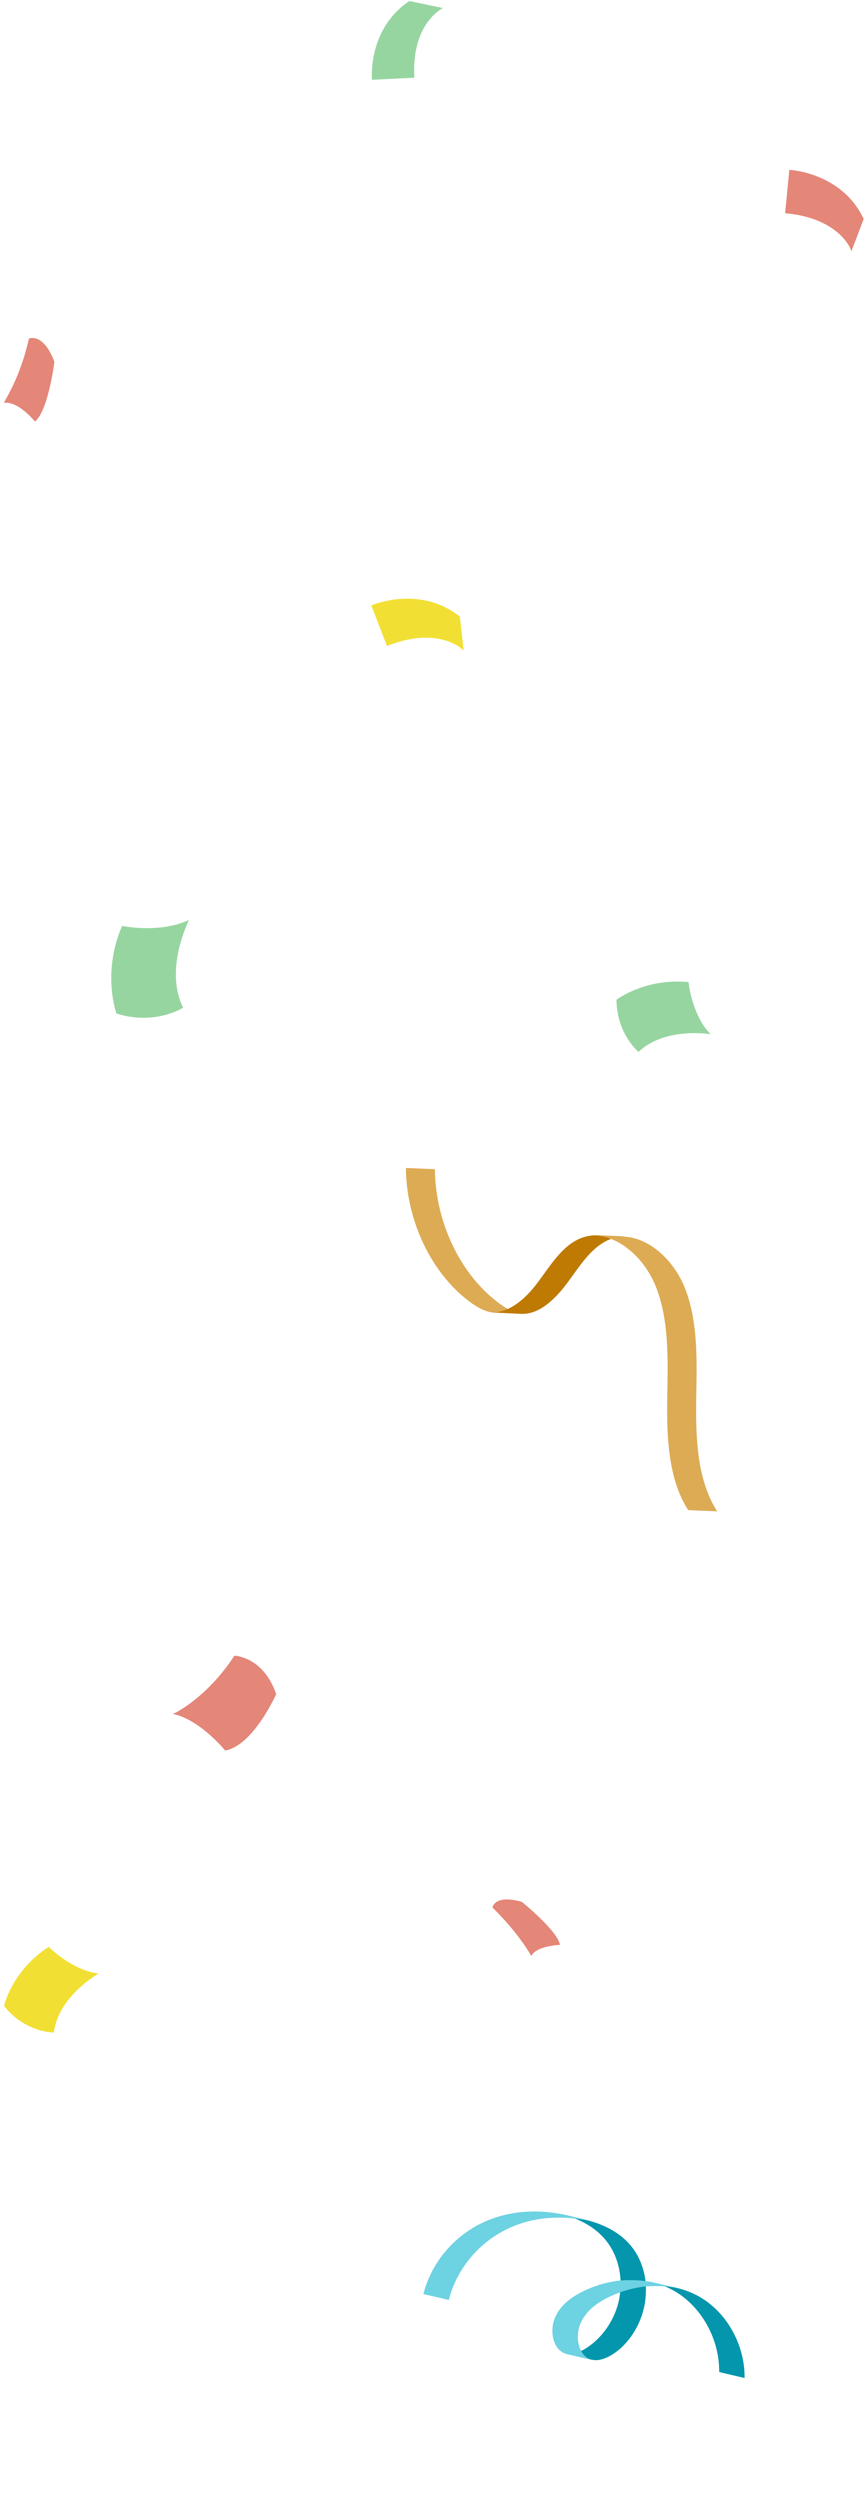 <svg width="183" height="527" viewBox="0 0 183 527" fill="none" xmlns="http://www.w3.org/2000/svg">
<path d="M6.101 71.367C6.101 71.367 9.135 70.013 11.463 76.275C11.463 76.275 10.205 86.558 7.368 88.862C7.368 88.862 3.912 84.51 0.871 84.913C0.679 84.724 4.072 80.324 6.101 71.367Z" fill="#E48678"/>
<path d="M49.42 348.996C49.42 348.996 55.509 349.142 58.23 357.114C58.23 357.114 53.361 367.993 47.47 368.987C47.47 368.987 42.096 362.366 36.38 361.266C36.382 361.456 43.586 357.98 49.42 348.996Z" fill="#E48678"/>
<path d="M165.53 44.942L166.416 35.804C166.416 35.804 177.455 36.295 182.091 46.156L179.477 53.023C179.667 53.022 177.334 45.999 165.53 44.942Z" fill="#E48678"/>
<path d="M81.583 136.163L78.287 127.625C78.287 127.625 88.339 123.177 96.949 129.965L97.762 137.189C97.952 137.187 92.776 131.707 81.583 136.163Z" fill="#EFD700" fill-opacity="0.8"/>
<path d="M38.612 212.393C38.612 212.393 32.742 216.24 24.542 213.635C24.542 213.635 21.437 205.096 25.741 195.171C25.741 195.171 33.554 196.828 39.812 193.929C39.813 194.119 34.558 204.241 38.612 212.393Z" fill="#97D5A0"/>
<path d="M134.617 221.729C134.617 221.729 130.024 217.957 129.972 210.727C129.972 210.727 136.027 206.118 145.166 207.004C145.166 207.004 145.786 213.849 149.811 218.005C149.811 218.005 140.286 216.361 134.617 221.729Z" fill="#97D5A0"/>
<path d="M87.364 16.38L78.425 16.825C78.425 16.825 77.398 6.178 86.297 0.216L93.347 1.688C93.158 1.879 86.712 4.969 87.364 16.38Z" fill="#97D5A0"/>
<path d="M11.359 428.434C11.359 428.434 5.271 428.478 0.854 422.802C0.854 422.802 2.513 415.37 10.278 410.367C10.278 410.367 15.07 415.28 20.782 416C20.782 416 12.255 420.817 11.359 428.434Z" fill="#EFD700" fill-opacity="0.8"/>
<g clip-path="url(#clip0_2140_1329)">
<path d="M137.535 481.121L142.668 482.26C144.291 482.639 145.845 483.228 147.29 484.026C153.164 487.285 157.062 494.205 156.983 501.25L151.624 500.001C151.705 492.959 147.807 486.04 141.93 482.777C140.486 481.979 139.155 481.502 137.535 481.121Z" fill="#0396AD"/>
<path d="M133.507 474.018C131.313 470.999 127.819 468.913 123.119 467.817L117.76 466.568C122.46 467.664 125.957 469.748 128.148 472.769C129.763 474.994 130.69 477.796 130.83 480.699C130.833 481.759 130.761 483.506 130.549 484.56C129.711 488.927 126.966 492.857 123.489 495.022C123.009 495.321 122.342 495.68 121.594 495.916C120.843 496.155 120.015 496.269 119.216 496.081L124.763 497.396C125.562 497.584 126.39 497.471 127.142 497.232C127.889 496.996 128.557 496.637 129.036 496.337C132.515 494.176 135.07 490.176 135.908 485.809C136.12 484.755 136.193 483.008 136.189 481.948C136.046 479.047 135.123 476.243 133.507 474.018Z" fill="#0396AD"/>
<path d="M119.67 466.976L125.056 468.349C124.771 468.282 124.383 468.161 124.088 468.101C119.127 467.098 114.405 467.229 110.1 468.591C108.889 468.975 107.709 469.451 106.58 470.019C100.675 472.985 96.203 478.518 94.623 484.802L89.267 483.551C90.848 477.267 95.315 471.736 101.224 468.768C102.353 468.2 103.53 467.726 104.744 467.34C109.05 465.977 113.838 465.779 118.801 466.785C119.096 466.845 119.388 466.908 119.673 466.974L119.67 466.976Z" fill="#6DD2E2"/>
<path d="M137.699 481.102C135.687 480.632 132.973 480.534 130.83 480.695C129.305 480.851 127.773 481.172 126.256 481.649C125.174 481.993 124.1 482.418 123.043 482.925C120.084 484.341 118.15 486.09 117.129 488.268C116.426 489.766 116.266 491.594 116.703 493.168C117.05 494.427 117.76 495.394 118.702 495.897C118.992 496.052 119.292 496.163 119.593 496.234L124.953 497.483C124.651 497.412 124.354 497.305 124.061 497.146C123.119 496.643 122.412 495.674 122.063 494.417C121.626 492.843 121.788 491.013 122.489 489.517C123.509 487.339 125.444 485.59 128.402 484.174C129.454 483.666 130.533 483.242 131.616 482.898C133.13 482.418 134.665 482.1 136.189 481.944C138.33 481.779 141.046 481.881 143.058 482.351L137.699 481.102Z" fill="#6DD2E2"/>
</g>
<g clip-path="url(#clip1_2140_1329)">
<path d="M104.313 276.692L110.423 276.947C110.295 276.944 110.171 276.932 110.041 276.921C108.534 276.763 107.143 276.025 106.001 275.26C105.712 275.067 105.437 274.869 105.181 274.681C97.073 268.679 91.774 257.603 91.692 246.451L85.577 246.193C85.662 257.341 90.958 268.421 99.066 274.423C99.322 274.612 99.597 274.81 99.886 275.003C101.029 275.767 102.42 276.505 103.927 276.664C104.055 276.679 104.18 276.687 104.308 276.69L104.313 276.692Z" fill="#DDAB54"/>
<path d="M103.631 276.626L109.879 276.948C112.982 277.079 116.192 274.959 119.437 270.638C119.887 270.037 120.327 269.42 120.776 268.808C122.808 265.983 124.911 263.063 127.794 261.592C129.195 260.875 130.658 260.588 132.112 260.65L126.002 260.395C124.544 260.331 123.083 260.624 121.685 261.337C118.801 262.807 116.699 265.728 114.666 268.553C114.217 269.165 113.779 269.777 113.327 270.383C110.082 274.704 106.729 276.754 103.631 276.626Z" fill="#BF7A04"/>
<path d="M131.561 260.679C133.638 260.766 135.695 261.538 137.562 262.788C140.463 264.734 142.92 267.842 144.335 271.341C147.072 278.139 146.937 285.92 146.809 293.445C146.796 294.092 146.786 294.735 146.777 295.384C146.661 303.674 147.11 312.208 151.199 318.573L145.09 318.317C141.005 311.955 140.552 303.419 140.668 295.129C140.676 294.479 140.687 293.837 140.7 293.19C140.825 285.67 140.955 277.886 138.225 271.085C136.815 267.589 134.358 264.481 131.452 262.533C129.585 261.282 127.528 260.51 125.451 260.423L131.561 260.679Z" fill="#DDAB54"/>
</g>
<path d="M103.829 402.072C103.829 402.072 104.216 399.257 110.011 400.883C110.011 400.883 117.537 406.959 118.057 409.955C118.057 409.955 113.073 410.124 112.018 412.292C112.036 412.436 109.87 408.038 103.829 402.072Z" fill="#E48678"/>
<defs>
<clipPath id="clip0_2140_1329">
<rect width="50.314" height="57.861" fill="white" transform="translate(86 478.561) rotate(-33.214)"/>
</clipPath>
<clipPath id="clip1_2140_1329">
<rect width="90.592" height="46.84" fill="white" transform="translate(88.996 239.135) rotate(25.827)"/>
</clipPath>
</defs>
</svg>
